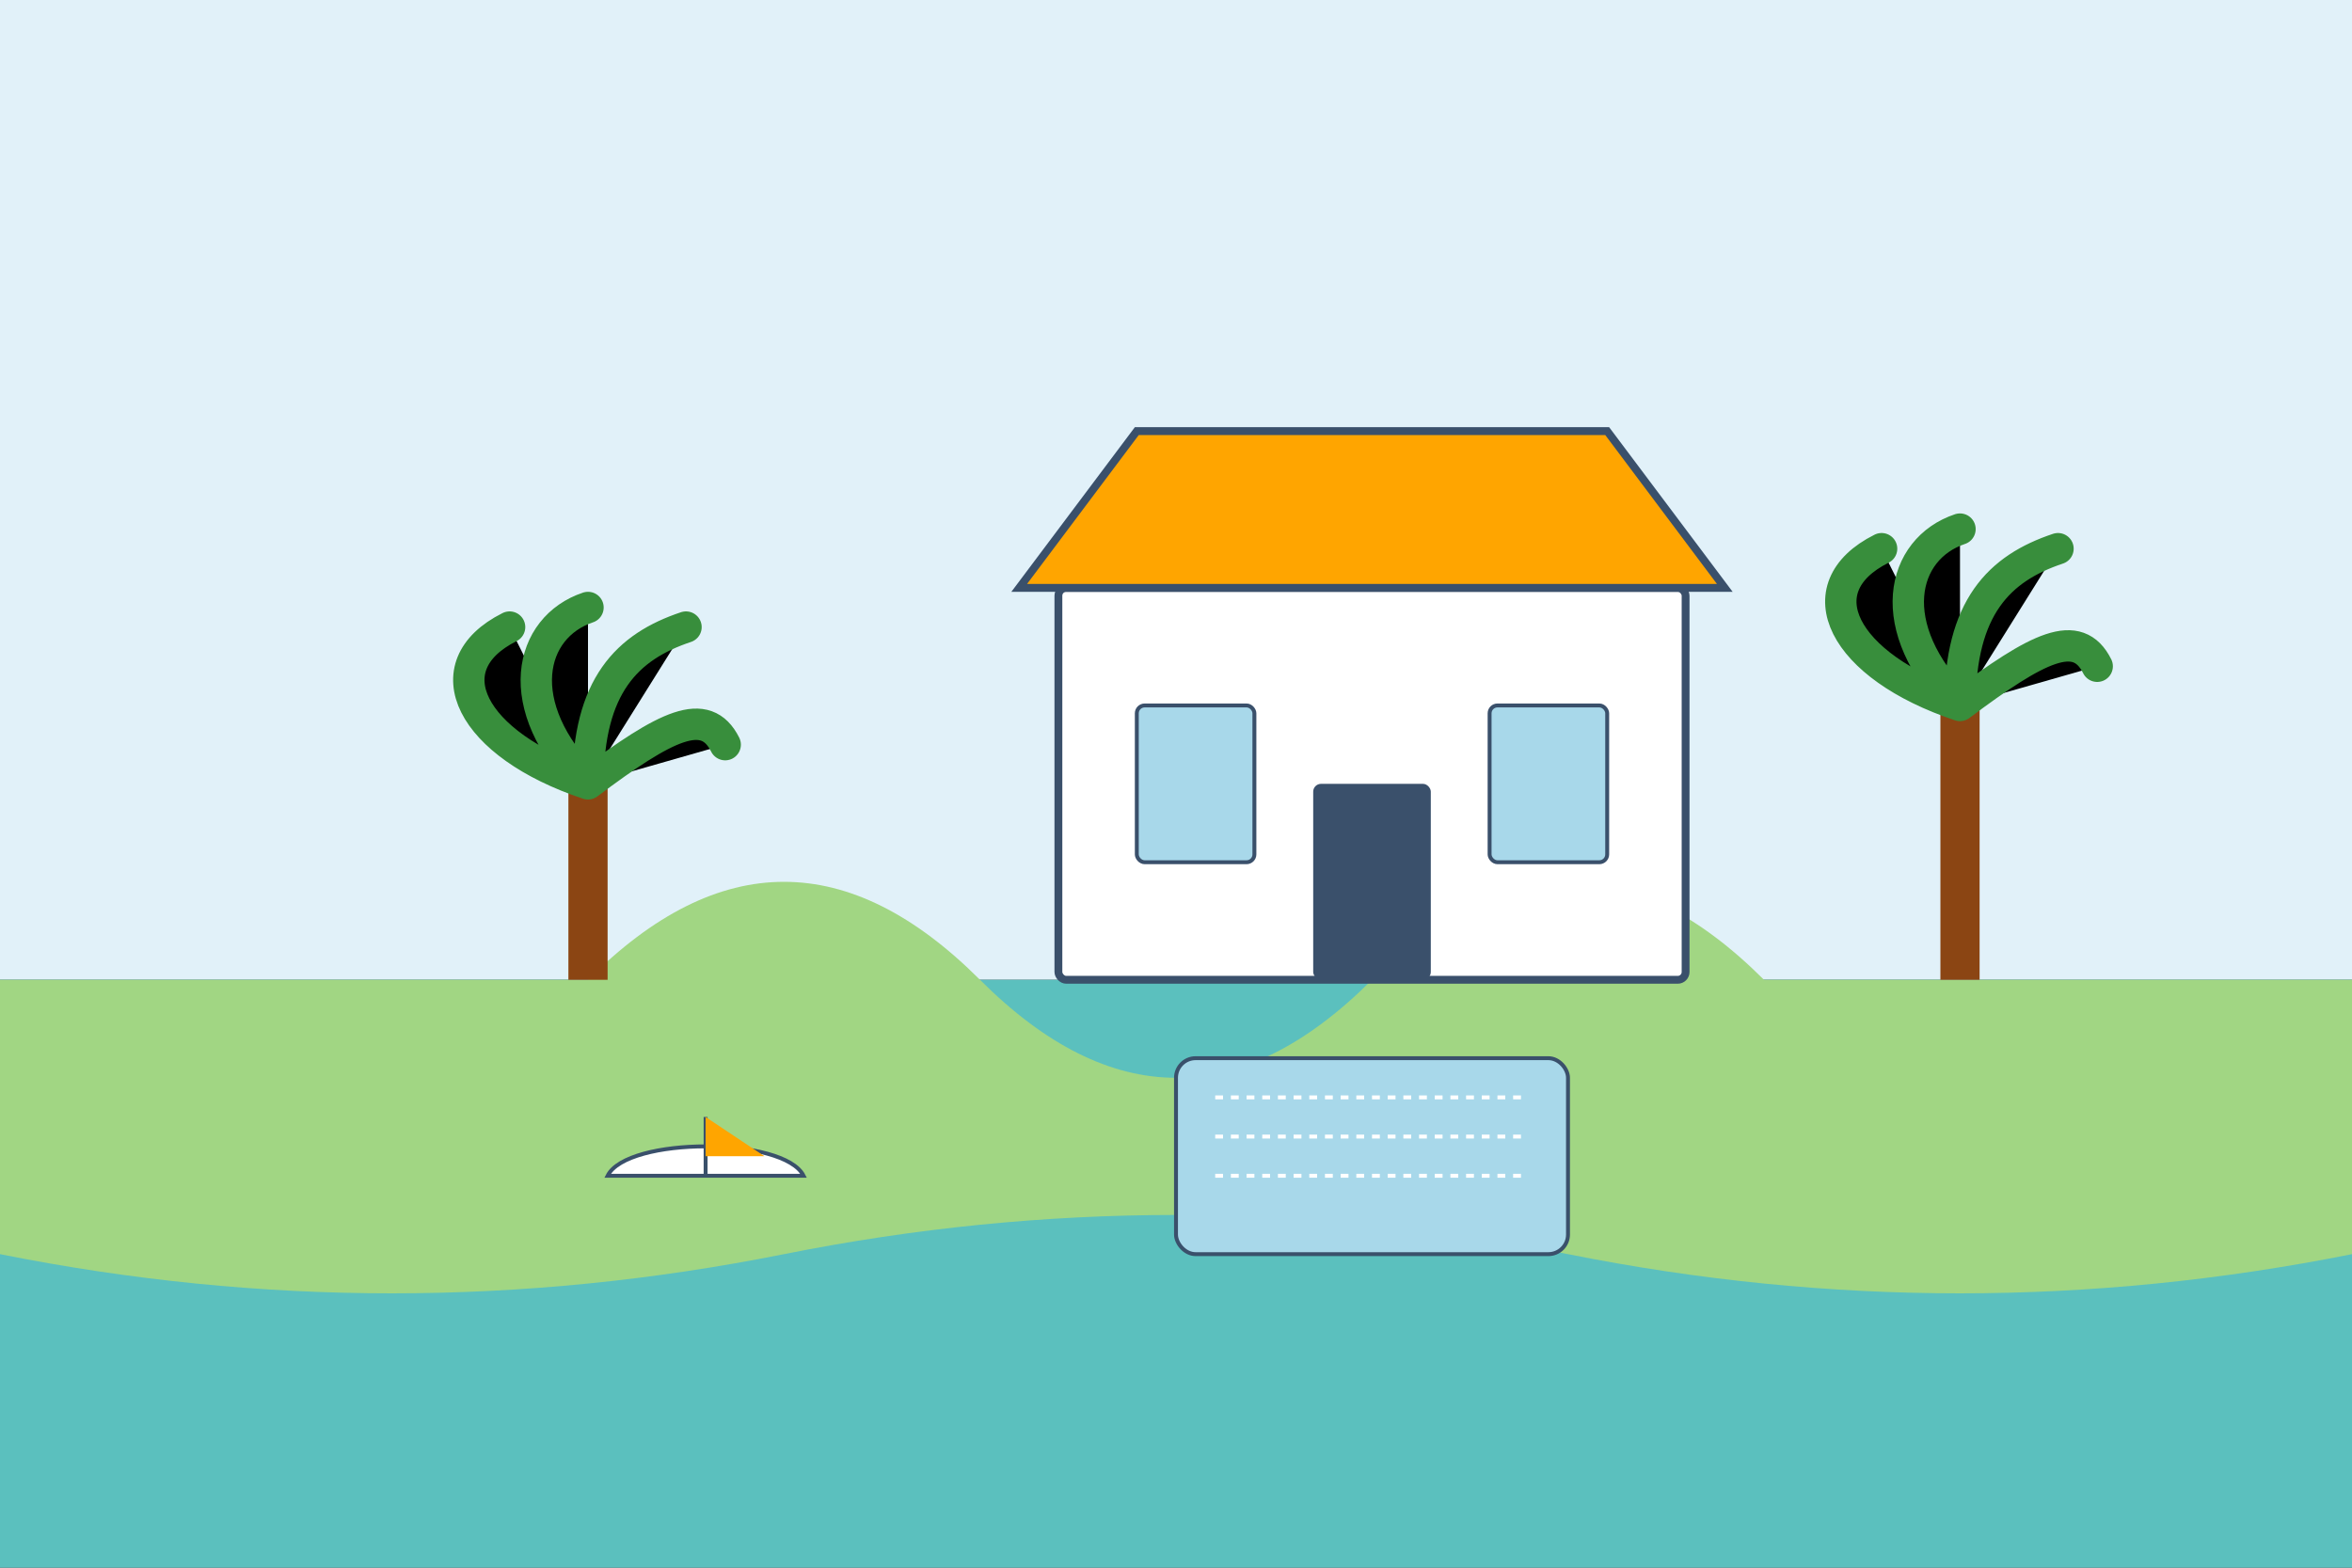 <svg xmlns="http://www.w3.org/2000/svg" width="600" height="400" viewBox="0 0 600 400">
  <rect x="0" y="0" width="600" height="400" fill="#333333" stroke="none"/>
  <!-- Sky background -->
  <rect width="600" height="250" fill="#e1f1f9"/>
  
  <!-- Sea -->
  <rect y="250" width="600" height="150" fill="#5bc0be"/>
  
  <!-- Land -->
  <path d="M0,250 L150,250 Q200,200 250,250 Q300,300 350,250 Q400,200 450,250 L600,250 L600,320 Q500,340 400,320 Q300,300 200,320 Q100,340 0,320 Z" fill="#a1d683"/>
  
  <!-- Luxury villa -->
  <g transform="translate(350,150)">
    <!-- Villa base -->
    <rect x="-80" y="0" width="160" height="100" rx="2" fill="#ffffff" stroke="#3a506b" stroke-width="2"/>
    
    <!-- Roof -->
    <polygon points="-90,0 90,0 60,-40 -60,-40" fill="#ffa500" stroke="#3a506b" stroke-width="2"/>
    
    <!-- Windows and door -->
    <rect x="-60" y="30" width="30" height="40" rx="2" fill="#a8d8ea" stroke="#3a506b"/>
    <rect x="-15" y="50" width="30" height="50" rx="2" fill="#3a506b"/>
    <rect x="30" y="30" width="30" height="40" rx="2" fill="#a8d8ea" stroke="#3a506b"/>
    
    <!-- Pool -->
    <rect x="-50" y="120" width="100" height="50" rx="5" fill="#a8d8ea" stroke="#3a506b" stroke-width="1"/>
    <path d="M-40,130 L40,130 M-40,140 L40,140 M-40,150 L40,150" stroke="#ffffff" stroke-width="1" stroke-dasharray="2,2"/>
  </g>
  
  <!-- Palm trees -->
  <g transform="translate(150,200)">
    <!-- Trunk -->
    <rect x="-5" y="0" width="10" height="50" fill="#8b4513"/>
    <!-- Leaves -->
    <path d="M0,0 C-30,-10 -40,-30 -20,-40 M0,0 C-20,-20 -15,-40 0,-45 M0,0 C0,-25 10,-35 25,-40 M0,0 C20,-15 30,-20 35,-10" stroke="#388e3c" stroke-width="8" stroke-linecap="round"/>
  </g>
  
  <g transform="translate(500,180)">
    <!-- Trunk -->
    <rect x="-5" y="0" width="10" height="70" fill="#8b4513"/>
    <!-- Leaves -->
    <path d="M0,0 C-30,-10 -40,-30 -20,-40 M0,0 C-20,-20 -15,-40 0,-45 M0,0 C0,-25 10,-35 25,-40 M0,0 C20,-15 30,-20 35,-10" stroke="#388e3c" stroke-width="8" stroke-linecap="round"/>
  </g>
  
  <!-- Small boat -->
  <g transform="translate(180,300)">
    <path d="M-25,0 C-20,-10 20,-10 25,0 Z" fill="#ffffff" stroke="#3a506b" stroke-width="1"/>
    <line x1="0" y1="-15" x2="0" y2="0" stroke="#3a506b" stroke-width="1"/>
    <path d="M0,-15 L15,-5 L0,-5 Z" fill="#ffa500"/>
  </g>
</svg>
